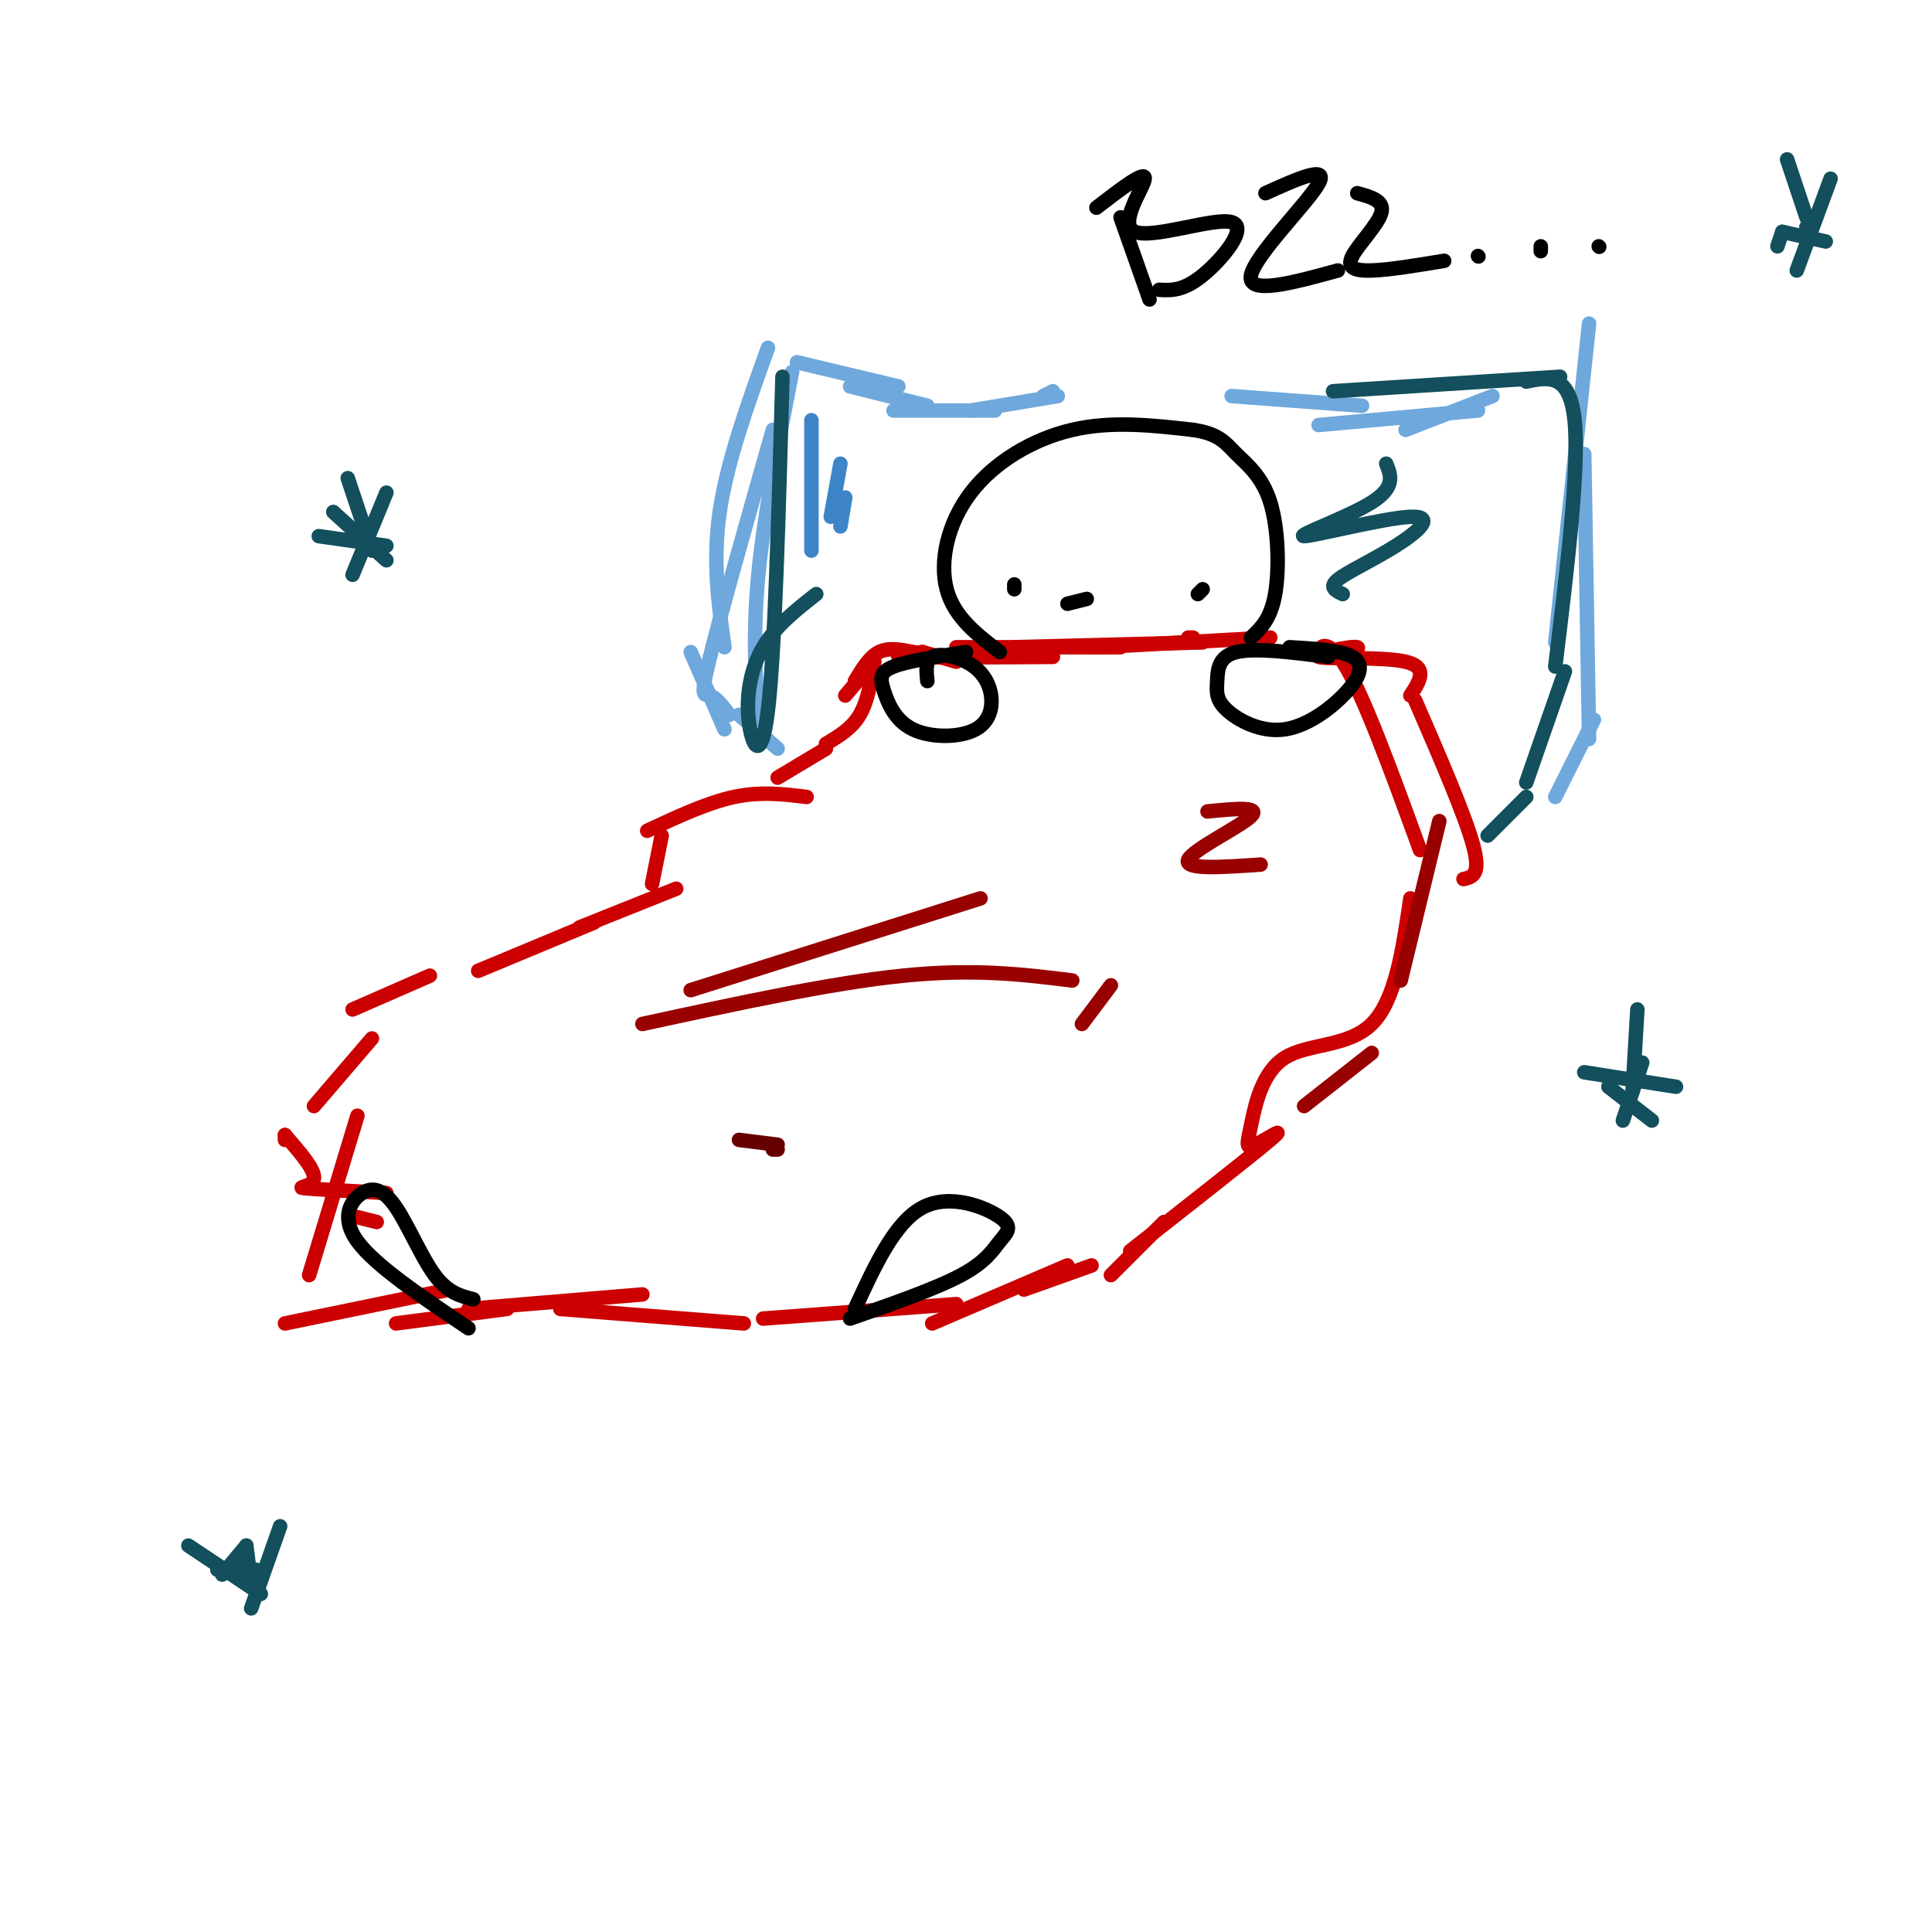 <svg viewBox='0 0 400 400' version='1.1' xmlns='http://www.w3.org/2000/svg' xmlns:xlink='http://www.w3.org/1999/xlink'><g fill='none' stroke='rgb(204,0,0)' stroke-width='3' stroke-linecap='round' stroke-linejoin='round'><path d='M191,135c0.000,0.000 7.000,2.000 7,2'/><path d='M191,135c-3.750,0.417 -7.500,0.833 -3,1c4.500,0.167 17.250,0.083 30,0'/><path d='M198,134c0.000,0.000 34.000,0.000 34,0'/><path d='M210,134c0.000,0.000 39.000,-1.000 39,-1'/><path d='M227,134c0.000,0.000 36.000,-2.000 36,-2'/><path d='M246,132c0.000,0.000 1.000,0.000 1,0'/><path d='M189,135c0.000,0.000 -3.000,0.000 -3,0'/><path d='M189,135c-2.500,-0.500 -5.000,-1.000 -7,0c-2.000,1.000 -3.500,3.500 -5,6'/><path d='M181,137c0.000,0.000 -6.000,7.000 -6,7'/><path d='M181,137c-0.667,4.083 -1.333,8.167 -3,11c-1.667,2.833 -4.333,4.417 -7,6'/><path d='M171,155c0.000,0.000 -10.000,6.000 -10,6'/><path d='M167,165c-4.750,-0.583 -9.500,-1.167 -15,0c-5.500,1.167 -11.750,4.083 -18,7'/><path d='M137,173c0.000,0.000 -2.000,10.000 -2,10'/><path d='M140,184c0.000,0.000 -20.000,8.000 -20,8'/><path d='M123,191c0.000,0.000 -24.000,10.000 -24,10'/><path d='M89,202c0.000,0.000 -16.000,7.000 -16,7'/><path d='M77,215c0.000,0.000 -12.000,14.000 -12,14'/><path d='M59,235c0.000,0.000 0.000,1.000 0,1'/><path d='M59,235c3.133,3.600 6.267,7.200 6,9c-0.267,1.800 -3.933,1.800 -2,2c1.933,0.200 9.467,0.600 17,1'/><path d='M74,252c0.000,0.000 4.000,1.000 4,1'/><path d='M74,231c0.000,0.000 -10.000,33.000 -10,33'/><path d='M59,274c0.000,0.000 34.000,-7.000 34,-7'/><path d='M82,274c0.000,0.000 23.000,-3.000 23,-3'/><path d='M97,271c0.000,0.000 36.000,-3.000 36,-3'/><path d='M116,271c0.000,0.000 38.000,3.000 38,3'/><path d='M158,273c0.000,0.000 40.000,-3.000 40,-3'/><path d='M193,274c0.000,0.000 28.000,-12.000 28,-12'/><path d='M212,267c0.000,0.000 14.000,-5.000 14,-5'/><path d='M230,264c0.000,0.000 11.000,-11.000 11,-11'/><path d='M234,259c12.544,-9.846 25.089,-19.691 29,-23c3.911,-3.309 -0.811,-0.080 -3,1c-2.189,1.080 -1.844,0.011 -1,-4c0.844,-4.011 2.189,-10.965 7,-14c4.811,-3.035 13.089,-2.153 18,-7c4.911,-4.847 6.456,-15.424 8,-26'/><path d='M294,176c-5.994,-16.448 -11.988,-32.896 -16,-39c-4.012,-6.104 -6.042,-1.865 -4,-1c2.042,0.865 8.156,-1.644 7,-2c-1.156,-0.356 -9.580,1.443 -8,2c1.580,0.557 13.166,-0.126 18,1c4.834,1.126 2.917,4.063 1,7'/><path d='M293,145c5.167,11.917 10.333,23.833 12,30c1.667,6.167 -0.167,6.583 -2,7'/></g>
<g fill='none' stroke='rgb(0,0,0)' stroke-width='3' stroke-linecap='round' stroke-linejoin='round'><path d='M200,135c-6.028,0.930 -12.057,1.860 -15,3c-2.943,1.140 -2.801,2.488 -2,5c0.801,2.512 2.260,6.186 6,8c3.740,1.814 9.762,1.768 13,0c3.238,-1.768 3.693,-5.257 3,-8c-0.693,-2.743 -2.533,-4.738 -5,-6c-2.467,-1.262 -5.562,-1.789 -7,-1c-1.438,0.789 -1.219,2.895 -1,5'/><path d='M275,136c-7.588,-0.966 -15.176,-1.932 -19,-1c-3.824,0.932 -3.884,3.764 -4,6c-0.116,2.236 -0.288,3.878 2,6c2.288,2.122 7.036,4.723 12,4c4.964,-0.723 10.144,-4.772 13,-8c2.856,-3.228 3.387,-5.637 1,-7c-2.387,-1.363 -7.694,-1.682 -13,-2'/><path d='M207,135c-4.738,-3.619 -9.476,-7.238 -11,-13c-1.524,-5.762 0.167,-13.667 5,-20c4.833,-6.333 12.810,-11.095 21,-13c8.190,-1.905 16.595,-0.952 25,0'/><path d='M247,89c5.514,0.801 6.797,2.802 9,5c2.203,2.198 5.324,4.592 7,10c1.676,5.408 1.907,13.831 1,19c-0.907,5.169 -2.954,7.085 -5,9'/><path d='M210,122c0.000,0.000 0.000,-1.000 0,-1'/><path d='M248,123c0.000,0.000 1.000,-1.000 1,-1'/><path d='M221,125c0.000,0.000 4.000,-1.000 4,-1'/><path d='M97,275c-9.673,-6.488 -19.346,-12.976 -23,-18c-3.654,-5.024 -1.289,-8.584 1,-10c2.289,-1.416 4.501,-0.689 7,3c2.499,3.689 5.285,10.340 8,14c2.715,3.660 5.357,4.330 8,5'/><path d='M177,271c4.132,-8.992 8.265,-17.984 14,-21c5.735,-3.016 13.073,-0.056 16,2c2.927,2.056 1.442,3.207 0,5c-1.442,1.793 -2.841,4.226 -8,7c-5.159,2.774 -14.080,5.887 -23,9'/></g>
<g fill='none' stroke='rgb(153,0,0)' stroke-width='3' stroke-linecap='round' stroke-linejoin='round'><path d='M203,186c0.000,0.000 -60.000,19.000 -60,19'/><path d='M133,212c19.583,-4.250 39.167,-8.500 54,-10c14.833,-1.500 24.917,-0.250 35,1'/><path d='M230,204c0.000,0.000 -6.000,8.000 -6,8'/><path d='M298,170c0.000,0.000 -8.000,33.000 -8,33'/><path d='M284,218c0.000,0.000 -14.000,11.000 -14,11'/></g>
<g fill='none' stroke='rgb(111,168,220)' stroke-width='3' stroke-linecap='round' stroke-linejoin='round'><path d='M165,75c0.000,0.000 21.000,5.000 21,5'/><path d='M176,80c0.000,0.000 16.000,4.000 16,4'/><path d='M185,85c0.000,0.000 21.000,0.000 21,0'/><path d='M201,85c0.000,0.000 18.000,-3.000 18,-3'/><path d='M216,82c0.000,0.000 2.000,-1.000 2,-1'/><path d='M255,82c0.000,0.000 27.000,2.000 27,2'/><path d='M273,88c0.000,0.000 33.000,-3.000 33,-3'/><path d='M291,89c0.000,0.000 18.000,-7.000 18,-7'/><path d='M329,67c0.000,0.000 -7.000,66.000 -7,66'/><path d='M328,94c0.000,0.000 1.000,59.000 1,59'/><path d='M330,149c0.000,0.000 -8.000,16.000 -8,16'/><path d='M159,72c-4.250,11.833 -8.500,23.667 -10,34c-1.500,10.333 -0.250,19.167 1,28'/><path d='M160,89c-5.400,19.044 -10.800,38.089 -13,47c-2.200,8.911 -1.200,7.689 0,8c1.200,0.311 2.600,2.156 4,4'/><path d='M143,135c0.000,0.000 7.000,16.000 7,16'/><path d='M153,148c0.000,0.000 8.000,7.000 8,7'/><path d='M164,77c-2.917,14.917 -5.833,29.833 -7,42c-1.167,12.167 -0.583,21.583 0,31'/></g>
<g fill='none' stroke='rgb(19,79,92)' stroke-width='3' stroke-linecap='round' stroke-linejoin='round'><path d='M162,78c-0.792,28.554 -1.583,57.107 -3,69c-1.417,11.893 -3.458,7.125 -4,2c-0.542,-5.125 0.417,-10.607 3,-15c2.583,-4.393 6.792,-7.696 11,-11'/><path d='M287,96c0.983,2.432 1.967,4.864 -3,8c-4.967,3.136 -15.883,6.976 -14,7c1.883,0.024 16.567,-3.767 22,-4c5.433,-0.233 1.617,3.091 -3,6c-4.617,2.909 -10.033,5.403 -12,7c-1.967,1.597 -0.483,2.299 1,3'/><path d='M276,81c0.000,0.000 47.000,-3.000 47,-3'/><path d='M316,79c4.500,-0.917 9.000,-1.833 10,8c1.000,9.833 -1.500,30.417 -4,51'/><path d='M324,139c0.000,0.000 -8.000,23.000 -8,23'/><path d='M316,165c0.000,0.000 -8.000,8.000 -8,8'/></g>
<g fill='none' stroke='rgb(153,0,0)' stroke-width='3' stroke-linecap='round' stroke-linejoin='round'><path d='M250,168c5.578,-0.556 11.156,-1.111 9,1c-2.156,2.111 -12.044,6.889 -13,9c-0.956,2.111 7.022,1.556 15,1'/></g>
<g fill='none' stroke='rgb(102,0,0)' stroke-width='3' stroke-linecap='round' stroke-linejoin='round'><path d='M153,236c0.000,0.000 8.000,1.000 8,1'/><path d='M161,238c0.000,0.000 -1.000,0.000 -1,0'/></g>
<g fill='none' stroke='rgb(61,133,198)' stroke-width='3' stroke-linecap='round' stroke-linejoin='round'><path d='M168,87c0.000,0.000 0.000,27.000 0,27'/><path d='M174,96c0.000,0.000 -2.000,11.000 -2,11'/><path d='M175,103c0.000,0.000 -1.000,6.000 -1,6'/></g>
<g fill='none' stroke='rgb(0,0,0)' stroke-width='3' stroke-linecap='round' stroke-linejoin='round'><path d='M232,45c0.000,0.000 6.000,17.000 6,17'/><path d='M227,43c5.093,-3.925 10.185,-7.850 10,-6c-0.185,1.850 -5.648,9.475 -2,11c3.648,1.525 16.405,-3.051 20,-2c3.595,1.051 -1.973,7.729 -6,11c-4.027,3.271 -6.514,3.136 -9,3'/><path d='M262,40c6.600,-2.978 13.200,-5.956 11,-2c-2.200,3.956 -13.200,14.844 -14,19c-0.800,4.156 8.600,1.578 18,-1'/><path d='M281,40c2.821,0.774 5.643,1.548 5,4c-0.643,2.452 -4.750,6.583 -6,9c-1.250,2.417 0.357,3.119 4,3c3.643,-0.119 9.321,-1.060 15,-2'/><path d='M306,53c0.000,0.000 0.100,0.100 0.1,0.1'/><path d='M319,51c0.000,0.000 0.000,1.000 0,1'/><path d='M331,51c0.000,0.000 0.100,0.100 0.1,0.1'/></g>
<g fill='none' stroke='rgb(19,79,92)' stroke-width='3' stroke-linecap='round' stroke-linejoin='round'><path d='M69,106c0.000,0.000 11.000,10.000 11,10'/><path d='M80,102c0.000,0.000 -7.000,17.000 -7,17'/><path d='M72,99c0.000,0.000 5.000,15.000 5,15'/><path d='M66,111c0.000,0.000 14.000,2.000 14,2'/><path d='M333,225c0.000,0.000 9.000,7.000 9,7'/><path d='M340,220c0.000,0.000 -4.000,12.000 -4,12'/><path d='M339,209c0.000,0.000 -1.000,17.000 -1,17'/><path d='M328,222c0.000,0.000 19.000,3.000 19,3'/><path d='M39,320c0.000,0.000 15.000,10.000 15,10'/><path d='M58,316c0.000,0.000 -6.000,17.000 -6,17'/><path d='M51,320c0.000,0.000 1.000,8.000 1,8'/><path d='M51,320c0.000,0.000 -5.000,6.000 -5,6'/><path d='M45,325c0.000,0.000 8.000,0.000 8,0'/><path d='M370,33c0.000,0.000 4.000,12.000 4,12'/><path d='M379,37c0.000,0.000 -7.000,19.000 -7,19'/><path d='M369,48c0.000,0.000 -1.000,3.000 -1,3'/><path d='M369,48c0.000,0.000 9.000,2.000 9,2'/><path d='M374,47c0.000,0.000 0.000,3.000 0,3'/></g>
</svg>